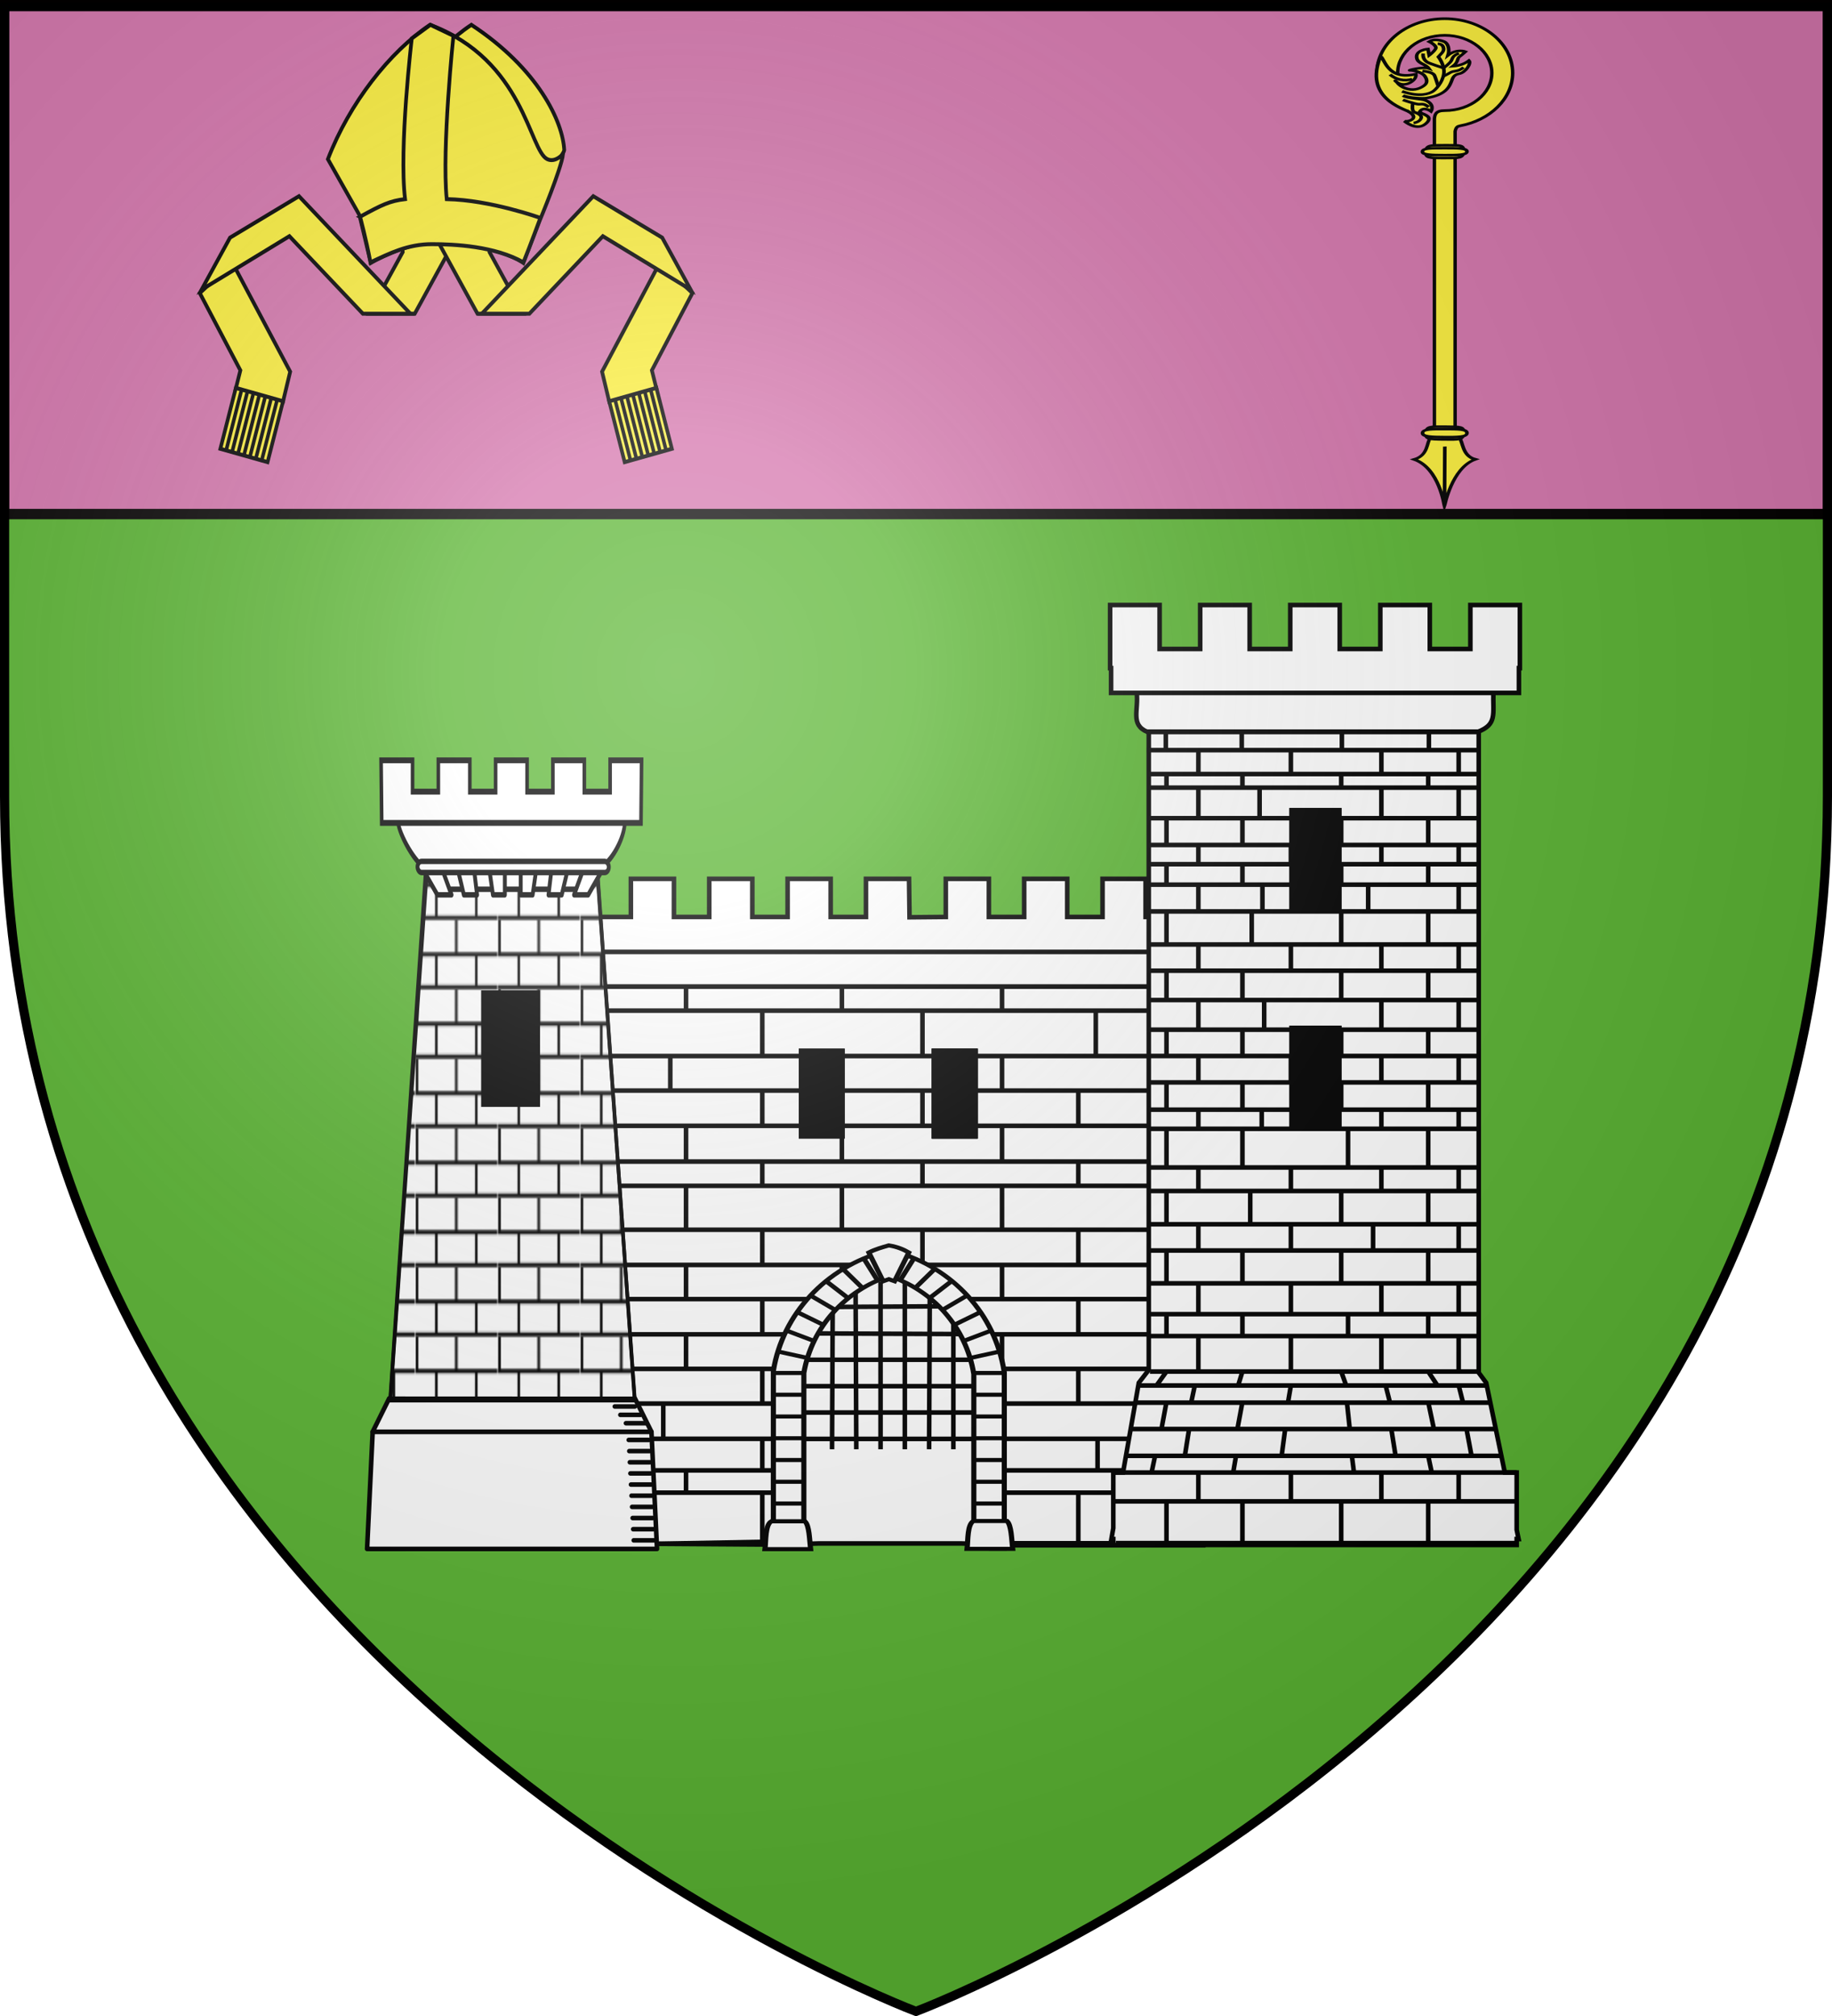 <svg xmlns="http://www.w3.org/2000/svg" xmlns:xlink="http://www.w3.org/1999/xlink" width="600" height="660" version="1.0"><desc>Flag of Canton of Valais (Wallis)</desc><defs><g id="c"><path id="b" d="M0 0v1h.5z" transform="rotate(18 3.157 -.5)"/><use xlink:href="#b" width="810" height="540" transform="scale(-1 1)"/></g><g id="d"><use xlink:href="#c" width="810" height="540" transform="rotate(72)"/><use xlink:href="#c" width="810" height="540" transform="rotate(144)"/></g><g id="f"><path id="e" d="M0 0v1h.5z" transform="rotate(18 3.157 -.5)"/><use xlink:href="#e" width="810" height="540" transform="scale(-1 1)"/></g><g id="g"><use xlink:href="#f" width="810" height="540" transform="rotate(72)"/><use xlink:href="#f" width="810" height="540" transform="rotate(144)"/></g><g id="m"><path id="l" d="M0 0v1h.5z" transform="rotate(18 3.157 -.5)"/><use xlink:href="#l" width="810" height="540" transform="scale(-1 1)"/></g><g id="n"><use xlink:href="#m" width="810" height="540" transform="rotate(72)"/><use xlink:href="#m" width="810" height="540" transform="rotate(144)"/></g><pattern id="h" width="63.433" height="32.822" patternTransform="translate(706.076 -110.317)" patternUnits="userSpaceOnUse"><path d="M1 16.188V1m45.974 15.188v15.634H15.96V16.188M31.467 1v15.188M1 31.822h61.433M1 16.188h61.433" style="fill:none;fill-opacity:1;fill-rule:evenodd;stroke:#000;stroke-width:2;stroke-linecap:square;stroke-linejoin:miter;stroke-miterlimit:4;stroke-dasharray:none;stroke-opacity:1;display:inline"/></pattern><pattern xlink:href="#h" id="i" patternTransform="translate(706.076 -110.317)"/><pattern xlink:href="#i" id="j" patternTransform="translate(1455.798 -99.233)"/><pattern xlink:href="#j" id="k" patternTransform="translate(706.076 -110.317)"/><pattern xlink:href="#k" id="p" patternTransform="translate(706.905 -109.487)"/><radialGradient xlink:href="#a" id="v" cx="221.445" cy="226.331" r="300" fx="221.445" fy="226.331" gradientTransform="matrix(1.353 0 0 1.349 -77.63 -85.747)" gradientUnits="userSpaceOnUse"/><linearGradient id="a"><stop offset="0" style="stop-color:white;stop-opacity:.314"/><stop offset=".19" style="stop-color:white;stop-opacity:.251"/><stop offset=".6" style="stop-color:#6b6b6b;stop-opacity:.125"/><stop offset="1" style="stop-color:black;stop-opacity:.125"/></linearGradient></defs><g style="display:inline"><path d="M300 658.5s298.5-112.32 298.5-397.772V2.176H1.5v258.552C1.5 546.18 300 658.5 300 658.5" style="fill:#5ab532;fill-opacity:1;fill-rule:evenodd;stroke:none;stroke-width:1px;stroke-linecap:butt;stroke-linejoin:miter;stroke-opacity:1"/><g style="fill:#d576ad"><g style="fill:#d576ad"><path d="M1.496 393.858h597.008v147.008H1.496Z" style="fill:#d576ad;fill-opacity:1;fill-rule:nonzero;stroke:#020000;stroke-width:3;stroke-linecap:butt;stroke-miterlimit:4;stroke-dasharray:none;stroke-opacity:1" transform="matrix(1 0 0 1.135 .004 -445.591)"/></g></g><g style="display:inline;stroke:#000;stroke-width:1.994;stroke-miterlimit:4;stroke-dasharray:none;stroke-opacity:1"><g style="stroke:#000;stroke-width:1.994;stroke-miterlimit:4;stroke-dasharray:none;stroke-opacity:1"><path d="M40.441.5C18.558.5.816 18.274.816 40.156c0 .453.016.895.031 1.344h12.156c-.021-.448-.03-.89-.03-1.344 0-15.177 12.29-27.5 27.468-27.5s27.5 12.323 27.5 27.5c0 15.178-12.322 27.5-27.5 27.5-5.384.017-5.788 2.977-6.031 6.031v254.094l12.093-.844V82.753c.569-3.153 1.438-3.568 2.918-3.97 17.564-4.075 30.676-19.832 30.676-38.626C80.097 18.274 62.324.5 40.441.5Z" style="fill:#fcef3c;fill-opacity:1;fill-rule:nonzero;stroke:#000;stroke-width:1.994;stroke-miterlimit:4;stroke-dasharray:none;stroke-opacity:1" transform="matrix(.561 0 0 .448 450.48 5.894)"/><g style="fill:#fcef3c;fill-opacity:1;stroke:#000;stroke-width:1.13;stroke-miterlimit:4;stroke-dasharray:none;stroke-opacity:1"><path d="M-68.385 59.244c.065 2.852-.92 2.815-5.883 2.815-4.88 0-5.81-.108-5.883-2.815-.077-2.856 1.011-2.815 5.883-2.815 4.601 0 5.816-.185 5.883 2.815z" style="fill:#fcef3c;fill-opacity:1;fill-rule:nonzero;stroke:#000;stroke-width:1.13;stroke-miterlimit:4;stroke-dasharray:none;stroke-opacity:1" transform="matrix(1.051 .001 -.077 .745 555.773 5.578)"/><path d="M-67.318 59.243c.06 1.556-3.13 1.537-6.966 1.538-3.836 0-6.863-.058-6.933-1.535-.074-1.559 2.843-1.537 6.679-1.538 3.836 0 7.158-.103 7.22 1.535z" style="fill:#fcef3c;fill-opacity:1;fill-rule:nonzero;stroke:#000;stroke-width:1.13;stroke-miterlimit:4;stroke-dasharray:none;stroke-opacity:1" transform="matrix(1.051 .001 -.077 .745 555.773 5.578)"/></g><g style="fill:#fcef3c;stroke:#000;stroke-width:1.994;stroke-miterlimit:4;stroke-dasharray:none;stroke-opacity:1"><g style="fill:#fcef3c;fill-opacity:1;stroke:#000;stroke-width:1.13;stroke-miterlimit:4;stroke-dasharray:none;stroke-opacity:1"><path d="M-79.375 201.601c-1.263 1.805-.548 7.635-5.06 9.078 7.909 4.566 9.498 21.244 9.532 21.407.043-.164 2.197-16.704 9.568-19.777-4.226-1.903-3.805-8.137-5.068-9.942-.195-4.094-3.723-3.406-4.844-3.406s-4.128-.962-4.128 2.64zM-74.883 230.593l-.005-24.718" style="fill:#fcef3c;fill-opacity:1;fill-rule:evenodd;stroke:#000;stroke-width:1.13;stroke-linecap:butt;stroke-linejoin:miter;stroke-miterlimit:4;stroke-dasharray:none;stroke-opacity:1" transform="matrix(1.048 -.064 -.004 .747 552.499 -12.386)"/></g><g style="fill:#fcef3c;fill-opacity:1;stroke:#000;stroke-width:1.13;stroke-miterlimit:4;stroke-dasharray:none;stroke-opacity:1"><path d="M-68.385 59.244c.065 2.852-.92 2.815-5.883 2.815-4.88 0-5.81-.108-5.883-2.815-.077-2.856 1.011-2.815 5.883-2.815 4.601 0 5.816-.185 5.883 2.815z" style="fill:#fcef3c;fill-opacity:1;fill-rule:nonzero;stroke:#000;stroke-width:1.13;stroke-miterlimit:4;stroke-dasharray:none;stroke-opacity:1" transform="matrix(1.051 .012 -.088 .744 556.44 98.593)"/><path d="M-67.34 59.177c.09 1.783-3.09 1.791-6.914 1.828s-6.842-.001-6.94-1.694c-.105-1.785 3.09-1.79 6.913-1.828 3.824-.037 6.847-.182 6.941 1.694z" style="fill:#fcef3c;fill-opacity:1;fill-rule:nonzero;stroke:#000;stroke-width:1.13;stroke-miterlimit:4;stroke-dasharray:none;stroke-opacity:1" transform="matrix(1.051 .012 -.088 .744 556.44 98.593)"/></g></g><g style="fill:#fcef3c;fill-opacity:1;stroke:#000;stroke-width:1.199;stroke-miterlimit:4;stroke-dasharray:none;stroke-opacity:1"><path d="M-87.564 41.61c1.835 1.65 2.02 3.132.74 3.918-1.28.787-2.22.278-2.22.278s3.873 5.041 6.894 2.02c1.126-1.126 1.872-2.608.453-3.935s-1.345-.69-2.32-1.972c1.146-2.714 3.818.116 3.818.116s1.364-3.131-1.902-5.27c-1.378-.9-5.955-1.311-7.423-2.826 2.412 1.462 6.49 1.951 7.61 1.804 6.842-.9 7.788-4.75 8.652-7.975.389-1.452 1.074-2.22 2.329-2.422 2.039-.33 4.085-4.425 3.16-5.813-1.378 1.319-2.958 2.116-5.305 2.146 1.895-1.775 1.349-3.456 2.135-4.18.787-.726 2.014-2.18 2.014-2.18s-2.821-1.86-5.783 1.167c.647-2.838-.076-5.637-1.266-6.425-1.203-.796-3.394-1.753-5.015-.497 0 0 2.84 2.147 2.146 3.613-.694 1.465-2.106 2.811-2.106 2.811l-.423-2.996s-4.472.095-3.64 4.155c.499 2.433 2.934 2.785 3.981 4.908-2.02-1.126-7.365.352-6.239.337 1.126-.016 3.989 1.33 4.803 2.893.867 1.664 1.116 3.337.005 4.479-1.11 1.141-3.043 2.293-5.557 1.229s-3.563-3.44-3.563-3.44-1.342-1.712 0 0 3.424 1.326 4.566.432c1.14-.895 1.872-2.158 1.694-3.66-9.364 2.253-10.336-7.888-11.711-9.234-5.682 18.634 7.637 24.87 9.473 26.52z" style="fill:#fcef3c;fill-opacity:1;fill-rule:evenodd;stroke:#000;stroke-width:1.199;stroke-linecap:butt;stroke-linejoin:miter;stroke-miterlimit:4;stroke-dasharray:none;stroke-opacity:1" transform="matrix(.988 -.06 -.004 .705 548.118 1.998)"/><g style="fill:none;stroke:#000;stroke-width:1.199;stroke-miterlimit:4;stroke-dasharray:none;stroke-opacity:1"><path d="M-89.88 31.945c6.047 3.43 9.115 1.715 10.107.993.993-.722 3.249-3.88 3.7-7.851s-1.835-8.192-1.835-8.192c.9-1.439 2.124-2.35 1.639-4.219-.29-1.727-1.888-1.858-1.888-1.858" style="fill:none;stroke:#000;stroke-width:1.199;stroke-linecap:butt;stroke-linejoin:miter;stroke-miterlimit:4;stroke-dasharray:none;stroke-opacity:1" transform="matrix(.988 -.06 -.004 .705 548.118 1.998)"/><path d="M-82.922 14.965c-.233 1.15.165 3.054 1.372 4.142.866.78 5.475 3.205 5.475 3.205M-71.1 15.842c-2.166 1.083-2.037 2.052-2.489 3.225-.45 1.173-2.482 3.125-2.482 3.125M-69.53 22.567c-2.093 2.165-3.061.92-4.598 2.159-.735.593-2.188 1.444-2.188 1.444M-83.17 23.05c2.979.721 3.763 1.65 4.034 2.462s1.221 5 1.221 5M-93.911 23.779c1.913 2.5 4.738 3.665 7.37 2.752M-81.013 39.977c-1.895-2.166-2.279-1.354-3.542-1.625-1.264-.27-5.027-2.42-5.027-2.42M-86.01 46.941c1.316-.147 2.256-.91 2.527-2.083.27-1.173-1.003-2.22-2.176-2.852s-.629-4.224-.629-4.224" style="fill:none;stroke:#000;stroke-width:1.199;stroke-linecap:butt;stroke-linejoin:miter;stroke-miterlimit:4;stroke-dasharray:none;stroke-opacity:1" transform="matrix(.988 -.06 -.004 .705 548.118 1.998)"/></g></g></g></g><g style="display:inline;fill:#fcef3c;stroke:#000;stroke-width:.752;stroke-miterlimit:4;stroke-dasharray:none;stroke-opacity:1"><g style="fill:#fcef3c;stroke:#000;stroke-width:.752;stroke-miterlimit:4;stroke-dasharray:none;stroke-opacity:1"><g style="fill:#fcef3c;fill-opacity:1;stroke:#000;stroke-width:.733;stroke-miterlimit:4;stroke-dasharray:none;stroke-opacity:1"><g style="fill:#fcef3c;fill-opacity:1;stroke:#000;stroke-width:.733;stroke-miterlimit:4;stroke-dasharray:none;stroke-opacity:1"><g style="fill:#fcef3c;fill-opacity:1;stroke:#000;stroke-width:.733;stroke-miterlimit:4;stroke-dasharray:none;stroke-opacity:1" transform="matrix(1.661 0 0 1.751 67.671 -.074)"><a style="fill:#fcef3c;fill-opacity:1;stroke:#000;stroke-width:.733;stroke-miterlimit:4;stroke-dasharray:none;stroke-opacity:1" transform="translate(0 .746)"><path d="m-1.345 54.093 7.998 14.445-.93 3.544s9.233 2.64 9.265 2.609l1.489-5.904-11.4-20.384Z" style="fill:#fcef3c;fill-opacity:1;fill-rule:evenodd;stroke:#000;stroke-width:.733;stroke-linecap:butt;stroke-linejoin:miter;stroke-miterlimit:4;stroke-dasharray:none;stroke-opacity:1"/></a><path d="m38.674 47.164-6.658 11.53h9.02l8.547-14.802H38.301Z" style="fill:#fcef3c;fill-opacity:1;fill-rule:evenodd;stroke:#000;stroke-width:.733;stroke-linecap:butt;stroke-linejoin:miter;stroke-miterlimit:4;stroke-dasharray:none;stroke-opacity:1"/><path d="M4.616 44.476-1 54.202l17.32-10L30.81 58.696h9.37l-21.97-21.97Z" style="fill:#fcef3c;fill-opacity:1;fill-rule:evenodd;stroke:#000;stroke-width:.733;stroke-linecap:butt;stroke-linejoin:miter;stroke-miterlimit:4;stroke-dasharray:none;stroke-opacity:1"/></g><g style="fill:#fcef3c;fill-opacity:1;stroke:#000;stroke-width:.744;stroke-miterlimit:4;stroke-dasharray:none;stroke-opacity:1"><path d="M199.556 86.122h9.924v11.783h-9.924z" style="fill:#fcef3c;fill-opacity:1;stroke:#000;stroke-width:.744;stroke-miterlimit:4;stroke-dasharray:none;stroke-opacity:1" transform="matrix(1.558 .44 -.43 1.691 -196.639 -106.44)"/><g style="fill:#fcef3c;fill-opacity:1;stroke:#000;stroke-width:.767;stroke-miterlimit:4;stroke-dasharray:none;stroke-opacity:1"><path d="M209.225 99.968V88.093M210.552 99.968V88.093M211.878 99.968V88.093M213.204 99.968V88.093M214.53 99.968V88.093M215.857 99.968V88.093M217.184 99.968V88.093" style="fill:#fcef3c;fill-opacity:1;fill-rule:evenodd;stroke:#000;stroke-width:.767;stroke-linecap:butt;stroke-linejoin:miter;stroke-miterlimit:4;stroke-dasharray:none;stroke-opacity:1" transform="matrix(1.464 .414 -.43 1.691 -189.302 -108.024)"/></g></g></g><g style="fill:#fcef3c;fill-opacity:1;stroke:#000;stroke-width:.733;stroke-miterlimit:4;stroke-dasharray:none;stroke-opacity:1"><g style="fill:#fcef3c;fill-opacity:1;stroke:#000;stroke-width:.733;stroke-miterlimit:4;stroke-dasharray:none;stroke-opacity:1" transform="matrix(-1.661 0 0 1.751 224.546 -.074)"><a style="fill:#fcef3c;fill-opacity:1;stroke:#000;stroke-width:.733;stroke-miterlimit:4;stroke-dasharray:none;stroke-opacity:1" transform="translate(0 .746)"><path d="m-1.345 54.093 7.998 14.445-.93 3.544s9.233 2.64 9.265 2.609l1.489-5.904-11.4-20.384Z" style="fill:#fcef3c;fill-opacity:1;fill-rule:evenodd;stroke:#000;stroke-width:.733;stroke-linecap:butt;stroke-linejoin:miter;stroke-miterlimit:4;stroke-dasharray:none;stroke-opacity:1"/></a><path d="m38.674 47.164-6.658 11.53h9.02l8.547-14.802H38.301Z" style="fill:#fcef3c;fill-opacity:1;fill-rule:evenodd;stroke:#000;stroke-width:.733;stroke-linecap:butt;stroke-linejoin:miter;stroke-miterlimit:4;stroke-dasharray:none;stroke-opacity:1"/><path d="M4.616 44.476-1 54.202l17.32-10L30.81 58.696h9.37l-21.97-21.97Z" style="fill:#fcef3c;fill-opacity:1;fill-rule:evenodd;stroke:#000;stroke-width:.733;stroke-linecap:butt;stroke-linejoin:miter;stroke-miterlimit:4;stroke-dasharray:none;stroke-opacity:1"/></g><g style="fill:#fcef3c;fill-opacity:1;stroke:#000;stroke-width:.744;stroke-miterlimit:4;stroke-dasharray:none;stroke-opacity:1"><path d="M199.556 86.122h9.924v11.783h-9.924z" style="fill:#fcef3c;fill-opacity:1;stroke:#000;stroke-width:.744;stroke-miterlimit:4;stroke-dasharray:none;stroke-opacity:1" transform="matrix(-1.558 .44 .43 1.691 488.856 -106.44)"/><g style="fill:#fcef3c;fill-opacity:1;stroke:#000;stroke-width:.767;stroke-miterlimit:4;stroke-dasharray:none;stroke-opacity:1"><path d="M209.225 99.968V88.093M210.552 99.968V88.093M211.878 99.968V88.093M213.204 99.968V88.093M214.53 99.968V88.093M215.857 99.968V88.093M217.184 99.968V88.093" style="fill:#fcef3c;fill-opacity:1;fill-rule:evenodd;stroke:#000;stroke-width:.767;stroke-linecap:butt;stroke-linejoin:miter;stroke-miterlimit:4;stroke-dasharray:none;stroke-opacity:1" transform="matrix(-1.464 .414 .43 1.691 481.519 -108.024)"/></g></g></g></g><g style="fill:#fcef3c;stroke:#000;stroke-width:.752;stroke-miterlimit:4;stroke-dasharray:none;stroke-opacity:1"><g style="fill:#fcef3c;stroke:#000;stroke-width:.733;stroke-miterlimit:4;stroke-dasharray:none;stroke-opacity:1"><path d="M33.762 31.418C37.99 20.973 45.949 11.335 53.907 6.3 67.11 14.535 71.952 24.417 72.22 29.727c-.322 1.838-11.718 13.356-19.68 12.883l-12.56-.746Z" style="fill:#fcef3c;fill-opacity:1;fill-rule:evenodd;stroke:#000;stroke-width:.733;stroke-linecap:butt;stroke-linejoin:miter;stroke-miterlimit:4;stroke-dasharray:none;stroke-opacity:1" transform="matrix(1.661 0 0 1.751 64.836 -2.904)"/><path d="M25.617 31.418C29.845 20.973 37.804 11.335 45.762 6.3c18.653 6.653 19.521 23.503 23.13 25.12 1.605.718 3.109-.995 3.109-.995-.373 2.86-4.601 12.435-4.601 12.435l-3.234 7.959s-5.469-3.822-18.03-3.731c-5.472.04-12.063 3.73-12.063 3.73l-2.238-8.953z" style="fill:#fcef3c;fill-opacity:1;fill-rule:evenodd;stroke:#000;stroke-width:.733;stroke-linecap:butt;stroke-linejoin:miter;stroke-miterlimit:4;stroke-dasharray:none;stroke-opacity:1" transform="matrix(1.661 0 0 1.751 64.836 -2.904)"/></g><path d="M32.6 36.99s1.18 4.082 2.105 8.74c3.97-1.755 7.552-3.485 12.42-3.485 4.613 0 12.71.38 18.52 3.485 1.345-3.148 3.43-8.512 3.43-8.512s-10.072-3.447-18.946-3.61c-1.024-9.725 1.354-31.323 1.354-31.323L46.826.18l-3.764 2.615s-2.617 21.002-1.354 30.813c-3.066.339-4.707 1.085-9.109 3.382z" style="fill:#fcef3c;fill-opacity:1;fill-rule:evenodd;stroke:#000;stroke-width:.752;stroke-linecap:butt;stroke-linejoin:miter;stroke-miterlimit:4;stroke-dasharray:none;stroke-opacity:1" transform="matrix(1.619 0 0 1.707 65.146 7.819)"/></g></g></g><g style="display:inline;stroke:#000;stroke-width:1.5;stroke-miterlimit:4;stroke-dasharray:none;stroke-opacity:1" transform="translate(34.257 -61.55)"><path d="m268.889 377.03 10.511-.097V365.89h12.484v11.044h10.23V365.89h12.483v11.044h10.23V365.89h12.483v11.044h10.23V365.89h12.483v15.857h-.243v6.226H165.656v-6.226h-.248V365.89h12.483v11.044h10.23V365.89h12.484v11.044h10.229V365.89h12.484v11.044h10.23V365.89h12.483v11.044h10.23V365.89h12.483zM171.408 389.551v169.425l68.137-1.248v-50.025c0-16.763 5.772-22.881 22.535-22.881s24.61 7.365 24.61 24.129v50.025h67.333V389.55Z" style="display:inline;fill:#fff;fill-opacity:1;stroke:#000;stroke-width:1.327;stroke-miterlimit:4;stroke-dasharray:none;stroke-opacity:1" transform="translate(-40.219 -64.192)scale(1.13)"/><path d="M177.089 387.06h171.314c-.139 5.762 1 8.117-3.946 10.059H179.802c-4.413-1.874-2.127-5.474-2.713-10.06z" style="display:inline;fill:#fff;fill-opacity:1;stroke:#000;stroke-width:1.327;stroke-miterlimit:4;stroke-dasharray:none;stroke-opacity:1" transform="translate(-40.219 -64.192)scale(1.13)"/><path d="M291.583 528.125h60.28m-60.28-10.208h60.28m-60.788 25.816h60.787m-60.533-6.46h60.533m-60.533 21.106h60.533m-60.533-50.517h60.533m-63.07-10.003h63.07m-72.707-10.207h72.707m-181.909-90.533h181.91m-181.91 6.959h181.91m-181.91 13.151h181.91m-181.91 10.003h181.91m-181.91 10.215h181.91m-181.91 10.354h181.91m-181.91 7.03h181.91m-181.91 12.729h181.91m-181.91 10.189h181.91m-181.91 9.903h74.708m-74.708 10.207h66.845m-66.845 10.003h64.055m-64.055 10.055h63.802m-63.802 10.208h63.548m-63.548 9.148h64.055m-64.055 6.46h63.802m-63.802 14.646 62.139.416m-51.045-131.563v10.215m0 10.126v7.175m0 12.812v10.189m0 9.903v10.207m0 10.003v10.055m0 10.208v9.148m0 6.46v14.646m0-154.301v13.151m45.168 10.003v10.215m0 10.126v7.175m0 12.812v10.189m0 9.903v10.207m0 10.003v10.055m0 10.208v9.148m0 6.46v14.646m0-154.301v13.151m-26.67 0v10.003m4.566 10.215v10.218m0 7.172v12.723m0 10.189v9.903m0 10.207v10.003m-6.594 10.055v10.208m6.594 9.148v6.46m0-146.614v6.959m45.169 13.151v10.003m0 10.215v10.218m0 7.172v12.723m0 10.189v6.913m0-87.543v6.959m68.523 23.154v10.215m0 10.126v7.175m0 12.812v10.189m0 9.903v10.207m0 10.003v10.055m5.58 10.208v9.148m-5.58 6.46v14.646m5.073-154.301v13.151m-50.241 10.003v10.215m0 10.126v7.175m0 12.812v10.189m0-73.671v13.151m68.233 0v10.003m0 10.215v10.218m0 7.172v12.723m0 10.189v9.903m0 10.207v10.003m0 10.055v10.208m0 9.148v6.46m0-146.614v6.959m-45.169 13.151v10.003m0 10.215v10.218m0 7.172v12.723m0 10.189v9.903m0 10.207v10.003m0 10.055v10.208m0 9.148v6.46m0-146.614v6.959" style="display:inline;fill:#fff;fill-opacity:.75;fill-rule:evenodd;stroke:#000;stroke-width:1.327;stroke-linecap:butt;stroke-linejoin:miter;stroke-miterlimit:4;stroke-dasharray:none;stroke-opacity:1" transform="translate(-40.219 -64.192)scale(1.13)"/><path d="M338.226 309.56v198.603l-2.892 3.74-4.564 25.99h-2.824v16.113l-.553 3.157h.553v1.714h116.915v-1.714h.554l-.554-2.665v-16.606h-3.445l-5.388-25.99-2.17-2.933V309.56Z" style="display:inline;fill:#fff;fill-opacity:1;stroke:#000;stroke-width:1.327;stroke-miterlimit:4;stroke-dasharray:none;stroke-opacity:1" transform="translate(-40.219 -64.192)scale(1.13)"/><path d="M334.707 311.731H438.1c-.16 6.645 1.15 9.36-4.535 11.6h-95.741c-5.071-2.16-2.444-6.311-3.118-11.6z" style="display:inline;fill:#fff;fill-opacity:1;stroke:#000;stroke-width:1.327;stroke-miterlimit:4;stroke-dasharray:none;stroke-opacity:1" transform="translate(-40.219 -64.192)scale(1.13)"/><path d="M327.022 286.565v18.284h.285v7.179h118.199v-7.18h.28v-18.283h-14.348v12.734h-11.756v-12.734h-14.348v12.734h-11.756v-12.734H379.23v12.734h-11.756v-12.734h-14.348v12.734H341.37v-12.734z" style="display:inline;fill:#fff;fill-opacity:1;stroke:#000;stroke-width:1.327;stroke-miterlimit:4;stroke-dasharray:none;stroke-opacity:1" transform="translate(-40.219 -64.192)scale(1.13)"/><path d="M338.568 449.513h94.74m-95.14 6.808h95.54m-95.54 9.65h95.34m-95.34 7.595h95.34m-95.34 9.522h95.14m-95.14 8.923h95.741m-95.341 6.347h95.14m-95.14 10.284h95.14m-98.432 4.034h100.7m-101.73 4.967h102.967m-104.399 7.649h105.842m-107.084 7.768H440.51M327.673 537.9h117.172m-116.371 8.347h116.571m-116.37 12.094h116.17m-101.483-49.7-2.886 4.034m2.886 4.794-1.443 7.759m-1.855 7.83-1.03 4.842m4.328 8.347v12.094m0-66.331v6.347m0-24.792v9.522m0-26.767v9.65m22.01 42.67-1.237 4.035m1.237 4.794-1.443 7.759m-.412 7.83-.825 4.842m2.68 8.347v12.094m0-66.331v6.347m0-24.792v9.522m2.266-26.767v9.65m-15.04 32.387v10.284m-1.03 4.034-1.031 4.864m-.619 7.756-1.236 7.764m3.916 4.841v8.347m0-63.16v8.923m0-26.04v7.595m0-24.053v6.808m26.817 42.037v10.284m0 4.034-.825 4.864m-.824 7.756-1.03 7.764m2.679 4.841v8.347m0-63.16v8.923m0-26.04v7.595m0-24.053v6.808m39.8 52.32 2.68 4.035m-2.68 4.794 1.649 7.759m-1.65 7.83 1.031 4.842m-1.03 8.347v12.094m0-66.331v6.347m0-24.792v9.522m0-26.767v9.65M394 508.64l1.443 4.035m.206 4.794.825 7.759m.618 7.83.618 4.842m-3.71 8.347v12.094m1.983-66.331v6.347M394 473.566v9.522m0-26.767v9.65m34.05 32.387v10.284m0 4.034 1.237 4.864m1.03 7.756 1.46 7.764m-3.727 4.841v8.347m0-63.16v8.923m0-26.04v7.595m0-24.053v6.808m-22.41 42.037v10.284m1.237 4.034 1.236 4.864m.412 7.756 1.237 7.764m-4.122 4.841v8.347m0-63.16v8.923m-2.408-26.04v7.595m2.408-24.053v6.808m-67.473-23.551h95.341m-95.863-109.52h96.67m-96.67 5.356h96.258m-95.824 6.924h95.504m-95.416 3.944h95.141m-95.14 8.847h95.34m-95.34 7.75h95.14m-95.14 5.58h95.34m-95.34 5.929h95.54m-95.34 7.75h95.541m-95.742 9.579h95.742m-96.142 7.6h96.142m-95.742 8.501h95.341m-95.54 8.583h95.941m-95.942 7.621h95.942m-95.942 7.655h95.742m-90.547-101.792v5.465m.2 6.988v3.944m0 8.847v7.75m0 5.58v5.929m0 7.75v9.579m0 7.6v8.501m0 8.583v7.621m0 7.655v7.9m0 5.36v10.913m21.81-125.965v5.465m.2 6.988v3.944m0 8.847v7.75m0 5.58v5.929m2.69 7.75v9.579m-2.69 7.6v8.501m0 8.583v7.621m0 7.655v7.9m0 5.36v10.913M352.609 328.61l-.01 6.92m0 3.944v8.847m0 7.75v5.58m0 5.929v7.75m0 9.579v7.6m0 8.501v8.583m0 7.621v7.655m0 7.9v5.36m26.816-109.52v6.921m-9.069 3.944v8.847m9.07 7.75v5.58m-8.246 5.929v7.75m8.245 9.579v7.6m-7.74 8.501v8.583m7.74 7.621v7.655m-8.45 7.9v5.36m48.45-115.052v5.465m-.2 6.988v3.944m0 8.847v7.75m0 5.58v5.929m0 7.75v9.579m0 7.6v8.501m0 8.583v7.621m0 7.655v7.9m0 5.36v10.913m-25.014-125.965v5.465m-.2 6.988v3.944m0 8.847v7.75m0 5.58v5.929m0 7.75v9.579m0 7.6v8.501m0 8.583v7.621m0 7.655v7.9m1.982 5.36v10.913m32.068-120.432v6.92m0 3.944v8.847m0 7.75v5.58m0 5.929v7.75m0 9.579v7.6m0 8.501v8.583m0 7.621v7.655m0 7.9v5.36m-22.41-109.52v6.921m0 3.944v8.847m0 7.75v5.58m-3.825 5.929v7.75m3.824 9.579v7.6m0 8.501v8.583m0 7.621v7.655m0 7.9v5.36m-67.272.178h95.14" style="display:inline;fill:#fff;fill-opacity:1;fill-rule:evenodd;stroke:#000;stroke-width:1.327;stroke-linecap:butt;stroke-linejoin:miter;stroke-miterlimit:4;stroke-dasharray:none;stroke-opacity:1" transform="translate(-40.219 -64.192)scale(1.13)"/><path d="M379.647 346.025v28.54h13.784v-28.54z" style="display:inline;fill:#000;fill-opacity:1;stroke:#000;stroke-width:1.327;stroke-miterlimit:4;stroke-dasharray:none;stroke-opacity:1" transform="translate(-40.219 -64.192)scale(1.13)"/><path d="M379.647 346.025v28.54h13.784v-28.54zm3.457 3.9h6.87v20.739h-6.87z" style="display:inline;fill:#000;fill-opacity:1;stroke:#000;stroke-width:1.327;stroke-miterlimit:4;stroke-dasharray:none;stroke-opacity:1" transform="translate(-40.219 -64.192)scale(1.13)"/><path id="u" d="M379.647 409.091v28.54h13.784v-28.54z" style="display:inline;fill:#000;fill-opacity:1;stroke:#000;stroke-width:1.327;stroke-miterlimit:4;stroke-dasharray:none;stroke-opacity:1" transform="translate(-40.219 -64.192)scale(1.13)"/><path d="M379.647 409.091v28.54h13.784v-28.54zm3.457 3.901h6.87v20.738h-6.87zM237.442 415.74v24.75h11.995v-24.75z" style="display:inline;fill:#000;fill-opacity:1;stroke:#000;stroke-width:1.327;stroke-miterlimit:4;stroke-dasharray:none;stroke-opacity:1" transform="translate(-40.219 -64.192)scale(1.13)"/><path d="M237.442 415.74v24.75h11.995v-24.75zm3.009 3.383h5.977v17.984h-5.977z" style="display:inline;fill:#000;fill-opacity:1;stroke:#000;stroke-width:1.327;stroke-miterlimit:4;stroke-dasharray:none;stroke-opacity:1" transform="translate(-40.219 -64.192)scale(1.13)"/><path d="M275.994 415.74v24.75h11.995v-24.75z" style="display:inline;fill:#fff;fill-opacity:1;stroke:#000;stroke-width:1.327;stroke-miterlimit:4;stroke-dasharray:none;stroke-opacity:1" transform="translate(-40.219 -64.192)scale(1.13)"/><path d="M275.994 415.74v24.75h11.995v-24.75zm3.009 3.383h5.977v17.984h-5.977z" style="display:inline;fill:#fff;fill-opacity:1;stroke:#000;stroke-width:1.327;stroke-miterlimit:4;stroke-dasharray:none;stroke-opacity:1" transform="translate(-40.219 -64.192)scale(1.13)"/><path d="M275.994 415.74v24.75h11.995v-24.75z" style="display:inline;fill:#000;fill-opacity:1;stroke:#000;stroke-width:1.327;stroke-miterlimit:4;stroke-dasharray:none;stroke-opacity:1" transform="translate(-40.219 -64.192)scale(1.13)"/><path d="M275.994 415.74v24.75h11.995v-24.75zm3.009 3.383h5.977v17.984h-5.977z" style="display:inline;fill:#000;fill-opacity:1;stroke:#000;stroke-width:1.327;stroke-miterlimit:4;stroke-dasharray:none;stroke-opacity:1" transform="translate(-40.219 -64.192)scale(1.13)"/><g style="display:inline;stroke:#000;stroke-width:1.327;stroke-miterlimit:4;stroke-dasharray:none;stroke-opacity:1"><g style="display:inline;fill:#fff;stroke:#000;stroke-width:1.5;stroke-miterlimit:4;stroke-dasharray:none;stroke-opacity:1"><g style="display:inline;fill:#fff;stroke:#000;stroke-width:.821;stroke-miterlimit:4;stroke-dasharray:none;stroke-opacity:1" transform="matrix(1.826 0 0 1.826 -690.245 -650.029)"><path d="m426.092 646.397-1 21h52l-1-21z" style="fill:#fff;fill-rule:evenodd;stroke:#000;stroke-width:.821;stroke-linecap:butt;stroke-linejoin:round;stroke-miterlimit:4;stroke-dasharray:none;stroke-opacity:1"/><path d="m429.06 640.397-2.968 6h50l-2.97-6h-43.624z" style="fill:#fff;fill-rule:evenodd;stroke:#000;stroke-width:.821;stroke-linecap:round;stroke-linejoin:round;stroke-miterlimit:4;stroke-dasharray:none;stroke-opacity:1"/><g style="fill:#fff;stroke:#000;stroke-width:.821;stroke-miterlimit:4;stroke-dasharray:none;stroke-opacity:1"><path d="M378.926 493.837h3.6M379.026 495.837h3.6M379.126 497.837h3.6M379.226 499.837h3.6M379.326 501.837h3.6" style="fill:#fff;fill-rule:evenodd;stroke:#000;stroke-width:.821;stroke-linecap:round;stroke-linejoin:miter;stroke-miterlimit:4;stroke-dasharray:none;stroke-opacity:1" transform="translate(93.092 154.022)"/></g><g style="fill:#fff;stroke:#000;stroke-width:.821;stroke-miterlimit:4;stroke-dasharray:none;stroke-opacity:1"><path d="M378.926 493.837h3.6M379.026 495.837h3.6M379.126 497.837h3.6M379.226 499.837h3.6M379.326 501.837h3.6" style="fill:#fff;fill-rule:evenodd;stroke:#000;stroke-width:.821;stroke-linecap:round;stroke-linejoin:miter;stroke-miterlimit:4;stroke-dasharray:none;stroke-opacity:1" transform="translate(93.592 164.022)"/></g><path id="o" d="M469.517 641.858h3.6" style="fill:#fff;fill-rule:evenodd;stroke:#000;stroke-width:.821;stroke-linecap:round;stroke-linejoin:miter;stroke-miterlimit:4;stroke-dasharray:none;stroke-opacity:1"/><use xlink:href="#o" width="1" height="1" x="1" y="1.5" style="fill:#fff;stroke:#000;stroke-width:.821;stroke-miterlimit:4;stroke-dasharray:none;stroke-opacity:1"/><use xlink:href="#o" width="1" height="1" x="2" y="3" style="fill:#fff;stroke:#000;stroke-width:.821;stroke-miterlimit:4;stroke-dasharray:none;stroke-opacity:1"/></g></g><g style="display:inline;fill:#fff;stroke:#000;stroke-width:3.145;stroke-miterlimit:4;stroke-dasharray:none;stroke-opacity:1"><g style="stroke:#000;stroke-width:3.145;stroke-miterlimit:4;stroke-dasharray:none;stroke-opacity:1"><g style="stroke:#000;stroke-width:2.783;stroke-miterlimit:4;stroke-dasharray:none;stroke-opacity:1"><g style="fill:#fff;stroke:#000;stroke-width:2.783;stroke-miterlimit:4;stroke-dasharray:none;stroke-opacity:1"><g style="stroke:#000;stroke-width:2.783;stroke-miterlimit:4;stroke-dasharray:none;stroke-opacity:1"><g style="stroke:#000;stroke-width:2.783;stroke-miterlimit:4;stroke-dasharray:none;stroke-opacity:1"><path d="m236.772 382.22-30.256-262.946H75.971L47.1 382.166Z" style="fill:#fff;fill-opacity:1;stroke:#000;stroke-width:2.783;stroke-miterlimit:4;stroke-dasharray:none;stroke-opacity:1" transform="matrix(.422 0 0 .689 73.671 256.37)"/><path d="m236.904 382.22-29.915-257.083L76.8 120.104 47.233 382.22Z" style="fill:url(#p);fill-opacity:1;stroke:#000;stroke-width:2.783;stroke-miterlimit:4;stroke-dasharray:none;stroke-opacity:1" transform="matrix(.422 0 0 .689 73.671 256.37)"/><path d="M53.14 107.906h176.022c-.271 7.76-10.61 19.422-20.289 22.036l-133.667.198c-8.634-2.522-20.918-16.059-22.066-22.234Z" style="fill:#fff;fill-opacity:1;stroke:#000;stroke-width:2.783;stroke-miterlimit:4;stroke-dasharray:none;stroke-opacity:1" transform="matrix(.422 0 0 .689 73.671 256.37)"/><path d="m39.998 78.52.486 29.733H241.71l.476-29.733H217.76v14.87h-20.014V78.52H173.32v14.87h-20.015V78.52h-24.426v14.87h-20.015V78.52H84.44v14.87H64.424V78.52Z" style="fill:#fff;fill-opacity:1;stroke:#000;stroke-width:2.783;stroke-miterlimit:4;stroke-dasharray:none;stroke-opacity:1" transform="matrix(.422 0 0 .689 73.671 256.37)"/></g></g></g></g></g></g><g style="display:inline;fill:#fff;stroke:#000;stroke-width:.974;stroke-miterlimit:4;stroke-dasharray:none;stroke-opacity:1" transform="matrix(1.3 0 0 1.826 -394.366 -622.925)"><path d="m383.195 530.296 5 3.987h36l5-3.987z" style="fill:#fff;fill-opacity:1;fill-rule:evenodd;stroke:#000;stroke-width:.974;stroke-linecap:round;stroke-linejoin:round;stroke-miterlimit:4;stroke-dasharray:none;stroke-opacity:1"/><path id="q" d="m383.195 530.283 4 5h3.566l-2.566-5z" style="fill:#fff;fill-rule:evenodd;stroke:#000;stroke-width:.974;stroke-linecap:round;stroke-linejoin:round;stroke-miterlimit:4;stroke-dasharray:none;stroke-opacity:1"/><use xlink:href="#q" width="1" height="1" style="fill:#fff;stroke:#000;stroke-width:.974;stroke-miterlimit:4;stroke-dasharray:none;stroke-opacity:1" transform="matrix(-1 0 0 1 812.39 0)"/><path id="r" d="m392.195 530.283 1.667 5h3.333l-.833-5z" style="fill:#fff;fill-rule:evenodd;stroke:#000;stroke-width:.974;stroke-linecap:round;stroke-linejoin:round;stroke-miterlimit:4;stroke-dasharray:none;stroke-opacity:1"/><use xlink:href="#r" width="1" height="1" style="fill:#fff;stroke:#000;stroke-width:.974;stroke-miterlimit:4;stroke-dasharray:none;stroke-opacity:1" transform="matrix(-1 0 0 1 812.39 0)"/><path id="s" d="M400.195 530.283h4v5h-3z" style="fill:#fff;fill-rule:evenodd;stroke:#000;stroke-width:.974;stroke-linecap:butt;stroke-linejoin:round;stroke-miterlimit:4;stroke-dasharray:none;stroke-opacity:1"/><use xlink:href="#s" width="1" height="1" style="fill:#fff;stroke:#000;stroke-width:.974;stroke-miterlimit:4;stroke-dasharray:none;stroke-opacity:1" transform="matrix(-1 0 0 1 812.39 0)"/><rect width="48.191" height="2" x="382.195" y="529.283" ry="1" style="fill:#fff;fill-opacity:1;fill-rule:evenodd;stroke:#000;stroke-width:.974;stroke-linecap:round;stroke-linejoin:round;stroke-miterlimit:4;stroke-dasharray:none;stroke-dashoffset:0;stroke-opacity:1"/></g></g><use xlink:href="#u" width="600" height="660" style="display:inline;fill:#000;stroke:#000;stroke-width:1.327;stroke-miterlimit:4;stroke-dasharray:none;stroke-opacity:1" transform="translate(-315.155 -63.196)scale(1.13)"/><g style="stroke:#000;stroke-width:1.5;stroke-miterlimit:4;stroke-dasharray:none;stroke-opacity:1"><g style="stroke:#000;stroke-width:1.5;stroke-miterlimit:4;stroke-dasharray:none;stroke-opacity:1"><g style="stroke:#000;stroke-width:1.327;stroke-miterlimit:4;stroke-dasharray:none;stroke-opacity:1"><g style="fill:#fff;stroke:#000;stroke-width:1.327;stroke-miterlimit:4;stroke-dasharray:none;stroke-opacity:1"><g style="fill:#fff;stroke:#000;stroke-width:1.327;stroke-miterlimit:4;stroke-dasharray:none;stroke-opacity:1"><path d="m447.42 647.746-7.51-.233h-41.376l-7.51.232v-46c0-19.823 11.982-35.913 27.618-35.913 15.637 0 28.778 16.09 28.778 35.913z" style="fill:#fff;fill-opacity:1;stroke:#000;stroke-width:1.327;stroke-miterlimit:4;stroke-dasharray:none;stroke-opacity:1" transform="translate(-216.496 -164.844)scale(1.13)"/><path d="m401.153 579.006 36.261-.224m-41.835 7.868 48.235.224m-51.125 7.421h54.635m-54.635 7.645h54.635m-54.635 7.644h54.635m-54.635 7.645h54.635m-9.733-38.618v41.611m-6.827-46.53-.207 46.53m-7.034-48.544v48.544m-7.034-48.543v48.543m-7.24-46.978.207 46.978m-6.828-42.729-.206 42.73" style="fill:#fff;fill-rule:evenodd;stroke:#000;stroke-width:1.327;stroke-linecap:butt;stroke-linejoin:miter;stroke-miterlimit:4;stroke-dasharray:none;stroke-opacity:1" transform="translate(-216.496 -164.844)scale(1.13)"/><g style="fill:#fff;stroke:#000;stroke-width:2.02;stroke-miterlimit:4;stroke-dasharray:none;stroke-opacity:1"><path d="M104.029-164.904h6v-87.065l-.062-.375c-3.536-28.03-20.028-51.335-43.282-59.312l-1.937-.656-1.969.656c-23.088 7.92-39.94 30.922-43.625 58.781l-.031.406v87.565h6m6 0v-86.69c3.137-22.938 16.675-41.048 33.625-47.844 17.035 6.855 30.297 25.176 33.281 48.438v86.096" style="fill:#fff;fill-opacity:1;stroke:#000;stroke-width:2.02;stroke-miterlimit:4;stroke-dasharray:none;stroke-opacity:1" transform="matrix(.832 0 0 .663 203.117 677.852)"/><path d="M19.162-176.404H31.51m-12.347-10.743H31.51M19.162-197.89H31.51m-12.347-10.743H31.51m-12.347-10.743H31.51m-12.347-10.743H31.51m-12.347-10.743H31.51m-12.347-10.743H31.51m-10.803-10.662 11.224 3.086m-7.857-13.468 11.224 5.33m-6.735-14.31 10.102 6.174m-4.77-14.31 9.54 7.014m-3.367-14.03 8.418 8.137m-1.964-14.31 7.576 9.26m.561-14.591 5.331 10.662m50 121.219H97.643m12.346-10.743H97.643m12.346-10.743H97.643m12.346-10.743H97.643m12.346-10.743H97.643m12.346-10.743H97.643m12.346-10.743H97.643m12.346-10.743H97.643m10.803-10.662-11.224 3.086m7.857-13.468-11.224 5.33m6.734-14.31-10.101 6.174m4.77-14.31-9.54 7.014m3.367-14.03-8.418 8.137m1.964-14.31-7.576 9.26m-.561-14.591-5.332 10.662" style="fill:#fff;fill-rule:evenodd;stroke:#000;stroke-width:2.02;stroke-linecap:butt;stroke-linejoin:miter;stroke-miterlimit:4;stroke-dasharray:none;stroke-opacity:1" transform="matrix(.832 0 0 .663 203.117 677.852)"/><g style="fill:#fff;stroke:#000;stroke-width:2.02;stroke-miterlimit:4;stroke-dasharray:none;stroke-opacity:1"><path d="M15.822-164.62H33.78c-.45-4.736-.478-11.663-2.245-13.749H18.347c-2.466 1.74-2.104 9.307-2.525 13.75zM95.372-164.76h17.958c-.45-4.737-.479-11.664-2.245-13.749H97.897c-2.467 1.74-2.105 9.307-2.525 13.75z" style="fill:#fff;fill-opacity:1;fill-rule:evenodd;stroke:#000;stroke-width:2.02;stroke-linecap:butt;stroke-linejoin:miter;stroke-miterlimit:4;stroke-dasharray:none;stroke-opacity:1" transform="matrix(.832 0 0 .663 203.117 677.852)"/></g><path d="m62.331-296.921 2.245-.982 2.245.982 5.612-14.17c-2.031-1.464-4.343-2.786-7.857-3.508-2.619.953-5.238 1.833-7.857 3.508z" style="fill:#fff;fill-opacity:1;fill-rule:evenodd;stroke:#000;stroke-width:2.02;stroke-linecap:butt;stroke-linejoin:miter;stroke-miterlimit:4;stroke-dasharray:none;stroke-opacity:1" transform="matrix(.832 0 0 .663 203.117 677.852)"/></g></g></g></g></g></g></g></g><g style="display:inline"><path d="M300 658.5s298.5-112.32 298.5-397.772V2.176H1.5v258.552C1.5 546.18 300 658.5 300 658.5" style="opacity:1;fill:url(#v);fill-opacity:1;fill-rule:evenodd;stroke:none;stroke-width:1px;stroke-linecap:butt;stroke-linejoin:miter;stroke-opacity:1"/></g><path d="M300 658.5S1.5 546.18 1.5 260.728V2.176h597v258.552C598.5 546.18 300 658.5 300 658.5z" style="opacity:1;fill:none;fill-opacity:1;fill-rule:evenodd;stroke:#000;stroke-width:3;stroke-linecap:butt;stroke-linejoin:miter;stroke-miterlimit:4;stroke-dasharray:none;stroke-opacity:1"/></svg>